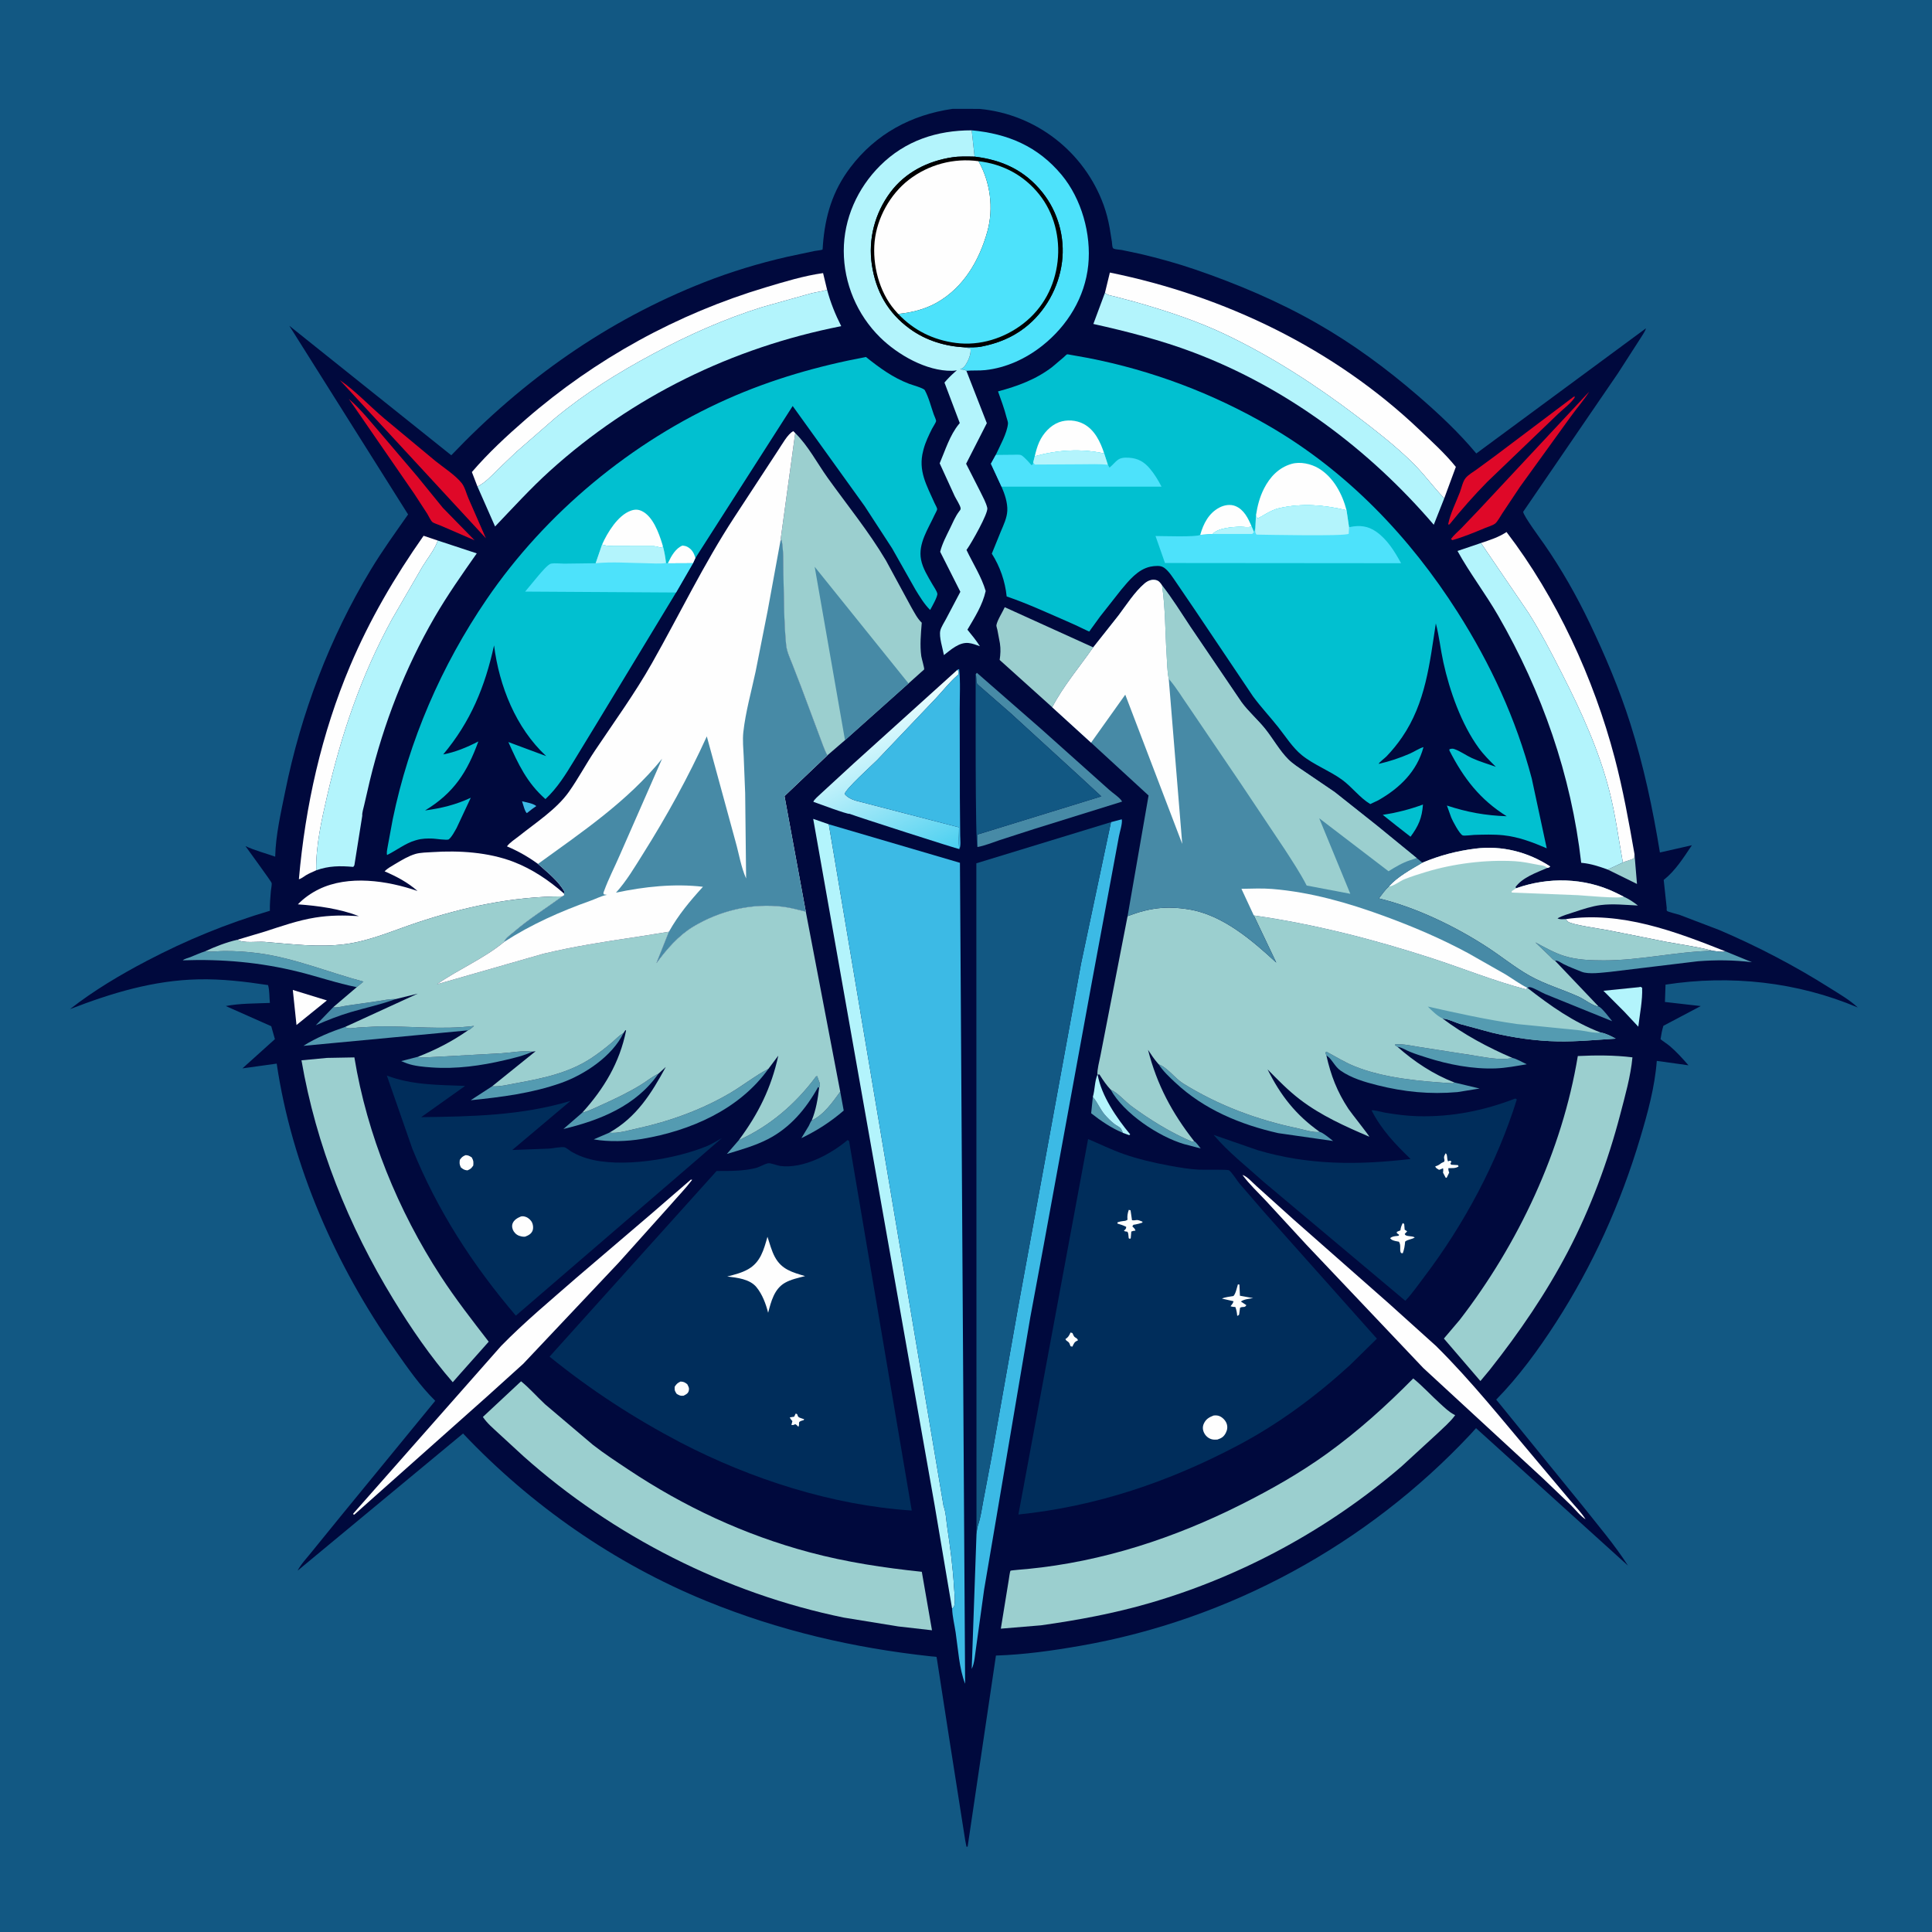 <svg version="1.1" xmlns="http://www.w3.org/2000/svg" style="display: block;" viewBox="0 0 2048 2048" width="1024" height="1024">
<defs>
	<linearGradient id="Gradient1" gradientUnits="userSpaceOnUse" x1="1003.38" y1="906.404" x2="926.31" y2="754.484">
		<stop class="stop0" offset="0" stop-opacity="1" stop-color="rgb(74,207,240)"/>
		<stop class="stop1" offset="1" stop-opacity="1" stop-color="rgb(240,255,255)"/>
	</linearGradient>
</defs>
<path transform="translate(0,0)" fill="rgb(18,88,131)" d="M -0 -0 L 2048 0 L 2048 2048 L -0 2048 L -0 -0 z"/>
<path transform="translate(0,0)" fill="rgb(0,9,61)" d="M 1009.74 115.397 L 1038.22 115.433 C 1098.13 120.935 1149.41 160.946 1169.94 217.463 C 1172.78 225.274 1174.78 233.338 1176.27 241.509 L 1178.64 256.233 C 1178.85 257.649 1178.95 261.419 1179.58 262.591 C 1179.8 262.996 1180.14 263.369 1180.55 263.574 C 1182.34 264.463 1186.89 264.605 1189 264.98 L 1208.93 269.192 C 1228.59 273.842 1247.98 279.185 1267.09 285.743 C 1311.68 301.038 1355.15 319.431 1396.13 342.816 C 1433.94 364.39 1469.6 390.628 1502.53 419.028 C 1524.79 438.227 1546.07 458.08 1564.94 480.697 L 1744.76 348.038 C 1743.8 351.753 1740.52 355.864 1738.56 359.232 L 1715.06 395.726 L 1614.64 542.5 C 1614.7 546.578 1633.67 572.194 1637.19 577.286 C 1655.47 603.761 1671.31 631.615 1685.17 660.631 C 1701.65 695.159 1716.62 730.508 1728.2 767 C 1742.34 811.552 1752.06 857.573 1759.58 903.673 L 1793.47 895.997 C 1784.56 909.214 1776.18 922.751 1763.6 932.801 L 1766.79 962.453 C 1766.9 963.505 1766.39 964.84 1767.12 965.608 C 1768.18 966.722 1778.22 969.037 1780.25 969.737 L 1822.64 985.909 C 1863.03 1003.15 1902.95 1024.03 1940.06 1047.52 C 1949.81 1053.69 1960.94 1060.08 1969.34 1067.98 C 1905.21 1040.82 1834.16 1033.13 1765.53 1043.76 L 1764.9 1062.13 L 1802.86 1066.47 L 1763.27 1087.39 C 1761.8 1092.13 1760.96 1096.71 1760.24 1101.6 C 1763.38 1104.19 1766.9 1106.23 1770.02 1108.86 C 1777.26 1114.95 1783.65 1122.16 1789.86 1129.26 L 1756.26 1124.58 C 1754.17 1152.34 1746.66 1179.65 1738.71 1206.25 C 1717.88 1275.96 1688.61 1341.02 1649.18 1402.2 C 1630.78 1430.75 1609.88 1459.36 1586.05 1483.64 L 1677.99 1596.74 C 1694.3 1617.36 1711.54 1637.46 1725.74 1659.64 L 1564.65 1513.92 L 1558.78 1520.41 C 1449.23 1637.32 1303.29 1716.94 1145.48 1744.57 C 1115.77 1749.77 1085.91 1753.98 1055.74 1754.97 L 1025.73 1957.5 L 1024.5 1957.6 L 1023.17 1950.82 L 1005.62 1839.03 L 993.415 1760.19 C 993.37 1759.93 992.863 1756.52 992.745 1756.41 C 992.504 1756.19 987.704 1755.88 987.154 1755.82 C 904.627 1746.91 825.515 1728.48 748.531 1697.04 C 651.471 1657.4 562.879 1595.72 490.871 1519.58 L 315.508 1664.94 C 318.824 1658.28 324.975 1651.91 329.629 1646.05 L 362.831 1605.21 L 461.369 1484.91 C 445.233 1469.07 431.902 1449.71 418.907 1431.24 C 355.998 1341.86 309.359 1236 293.311 1127.48 L 257.007 1132.51 L 291.407 1101.54 L 287.537 1087.84 L 239.328 1066.44 C 254.365 1063.52 270.768 1063.81 286.099 1063.15 C 285.394 1057.11 285.862 1049.99 284.137 1044.24 C 259.487 1040.5 235.265 1037.6 210.279 1038.15 C 162.427 1039.2 118.377 1052.64 74.192 1069.72 C 99.25 1050.11 127.445 1033.32 155.588 1018.58 C 197.757 996.487 240.374 978.959 286.075 965.462 C 285.92 958.472 286.525 951.347 287.14 944.385 C 287.343 942.092 288.276 938.231 287.974 936.055 C 287.777 934.64 263.503 901.665 260.21 896.911 C 270.044 901.549 281.416 904.434 291.719 908.095 C 292.195 885.408 297.838 861.15 302.344 838.867 C 319.047 756.273 349.391 676.234 393.004 604 C 405.201 583.799 419.049 564.648 432.585 545.337 L 306.708 345.357 L 478.378 482.607 C 554.786 402.481 643.328 339.721 746.651 299.137 C 774.951 288.021 804.665 279.036 834.289 272.269 L 863.438 266.064 C 864.586 265.848 871.405 265.046 871.947 264.556 C 872.076 264.44 872.229 260.719 872.273 260.133 C 874.612 229.17 882.416 202.553 901.415 177.5 C 928.416 141.894 965.943 121.69 1009.74 115.397 z"/>
<path transform="translate(0,0)" fill="rgb(60,186,229)" d="M 553.395 849.376 C 557.914 850.592 565.001 851.48 568.5 854.474 L 564.176 857.512 L 558.5 861.961 C 556.295 860.404 554.41 852.245 553.395 849.376 z"/>
<path transform="translate(0,0)" fill="rgb(84,155,177)" d="M 1158.47 1162.73 L 1159.44 1163.93 C 1163.78 1169.43 1166.46 1176.12 1171.03 1181.5 C 1174.03 1185.03 1177.71 1188.59 1181.33 1191.47 C 1183.13 1192.89 1186.59 1194.45 1187.95 1196.05 C 1188.9 1197.18 1189.69 1199.53 1190.39 1200.91 C 1178.47 1196 1166.73 1188.09 1156.67 1180.1 L 1158.47 1162.73 z"/>
<path transform="translate(0,0)" fill="rgb(155,207,207)" d="M 1732.63 905.385 L 1735.28 937.041 L 1704.25 921.777 L 1720.28 914.28 C 1724.08 912.389 1728.9 911.928 1732.35 909.5 L 1732.63 905.385 z"/>
<path transform="translate(0,0)" fill="rgb(71,138,166)" d="M 353.163 1067.73 C 357.582 1068.37 363.516 1066.58 367.986 1065.91 L 400.363 1061.27 C 407.058 1060.29 412.516 1058.87 419.396 1059.08 C 403.961 1064.81 387.725 1068.2 371.94 1072.85 C 359.176 1076.61 346.876 1081.46 334.715 1086.83 L 353.163 1067.73 z"/>
<path transform="translate(0,0)" fill="rgb(179,244,252)" d="M 1163.28 1139.35 L 1163.57 1139.16 C 1167.46 1161.58 1183.77 1185.27 1198.06 1202.5 L 1197 1203.31 L 1190.39 1200.91 C 1189.69 1199.53 1188.9 1197.18 1187.95 1196.05 C 1186.59 1194.45 1183.13 1192.89 1181.33 1191.47 C 1177.71 1188.59 1174.03 1185.03 1171.03 1181.5 C 1166.46 1176.12 1163.78 1169.43 1159.44 1163.93 L 1158.47 1162.73 C 1160.68 1155.15 1160.27 1146.73 1163.28 1139.35 z"/>
<path transform="translate(0,0)" fill="rgb(84,155,177)" d="M 890.691 1157.26 L 894.368 1177.25 C 880.3 1189.39 866.19 1198.37 849.494 1206.49 L 857.346 1193.49 C 858.005 1192.27 859.518 1188.49 860.433 1187.74 C 873.548 1181.61 882.332 1168.55 890.691 1157.26 z"/>
<path transform="translate(0,0)" fill="rgb(254,254,254)" d="M 310.387 1049.39 L 346.506 1060.51 L 332.5 1071.83 L 314.293 1086.56 L 310.387 1049.39 z"/>
<path transform="translate(0,0)" fill="rgb(84,155,177)" d="M 1177.31 1155.01 C 1185.33 1158.63 1192.24 1167.3 1199.5 1172.66 C 1219.2 1187.2 1241.6 1200.95 1264.14 1210.48 L 1265.78 1209.63 C 1267.99 1210.72 1271.05 1215.41 1272.78 1217.41 L 1255.34 1212.84 C 1228.02 1204.84 1191.19 1180.18 1177.31 1155.01 z"/>
<path transform="translate(0,0)" fill="rgb(1,192,208)" d="M 1508.41 852.857 C 1507.35 867.112 1503.66 875.618 1495.22 886.971 L 1479.5 874.694 L 1465.78 863.758 C 1480.64 861.503 1494.33 858.005 1508.41 852.857 z"/>
<path transform="translate(0,0)" fill="rgb(179,244,252)" d="M 1737.59 1046.43 C 1739.66 1045.96 1738.6 1045.87 1740.72 1047.02 C 1741.3 1060.17 1738.2 1075.21 1736.67 1088.35 L 1721.96 1072.6 L 1699.69 1050.27 L 1737.59 1046.43 z"/>
<path transform="translate(0,0)" fill="rgb(84,155,177)" d="M 617.147 1179.55 C 624.494 1177.66 631.676 1173.97 638.577 1170.86 C 652.425 1164.62 665.918 1158.11 678.928 1150.23 C 685.382 1146.32 691.011 1141.4 697.893 1138.25 C 674.22 1172.29 635.963 1187.53 597.252 1196.79 L 617.147 1179.55 z"/>
<path transform="translate(0,0)" fill="rgb(84,155,177)" d="M 442.717 1120.32 C 448.314 1121.73 455.751 1120.45 461.62 1120.34 L 531.153 1116.56 C 541.439 1115.85 554.293 1113.41 564.352 1114.8 C 555.031 1119.21 545.195 1121.42 535.211 1123.78 C 509.865 1129.76 483.385 1133.42 457.321 1131.52 C 448.851 1130.9 439.369 1130.13 431.333 1127.23 L 425.283 1124.82 L 442.717 1120.32 z"/>
<path transform="translate(0,0)" fill="rgb(84,155,177)" d="M 1481.37 1109.67 L 1478.87 1108.04 L 1479 1107.02 C 1487.76 1106.44 1496.86 1108.65 1505.5 1110.01 L 1560.35 1118.53 C 1573.13 1120.45 1590.51 1124.54 1603.17 1121.43 C 1607.83 1122.39 1613.94 1126.16 1618.42 1128.17 C 1607.61 1129.95 1596.59 1132.12 1585.64 1132.54 C 1561.35 1133.49 1535.29 1128.47 1512.25 1121.05 C 1506.33 1119.15 1500.26 1117.28 1494.5 1114.93 C 1490.68 1113.37 1486.64 1110.76 1482.63 1109.91 L 1481.37 1109.67 z"/>
<path transform="translate(0,0)" fill="rgb(84,155,177)" d="M 783.196 1208.6 C 816.149 1193.72 843.668 1170.01 865.131 1141 L 866.5 1140.85 C 866.868 1143.12 867.658 1144.8 868.489 1146.89 C 869.518 1149.49 869.337 1150.73 868.318 1153.16 L 867.272 1152.28 C 854.535 1175.25 837.714 1195.4 813.9 1207.61 C 800.251 1214.6 785.145 1218.83 770.507 1223.24 L 783.196 1208.6 z"/>
<path transform="translate(0,0)" fill="rgb(84,155,177)" d="M 1228.28 1128.22 L 1229.97 1128.96 C 1238.57 1132.93 1245.9 1143.39 1254.4 1148.65 C 1292.31 1172.1 1332.54 1187.02 1376 1196.17 C 1383 1197.64 1391.97 1200.84 1398.99 1199.87 C 1401.55 1200.04 1410.86 1207.61 1413.12 1209.5 L 1354.97 1201.17 C 1314.75 1192.08 1276.39 1176.12 1245.96 1147.67 C 1239.68 1141.8 1232.89 1135.53 1228.28 1128.22 z"/>
<path transform="translate(0,0)" fill="rgb(84,155,177)" d="M 521.674 1151.52 C 529.79 1152.04 538.581 1149.8 546.548 1148.36 C 574.649 1143.25 602.88 1137.54 627.145 1121.45 C 634.726 1116.43 641.957 1110.82 648.876 1104.92 C 652.64 1101.71 655.87 1098.1 660.15 1095.53 L 660.88 1095.11 C 649.135 1119.58 619.562 1139.24 594.719 1148 C 563.91 1158.88 531.328 1163.03 498.985 1166.28 L 521.674 1151.52 z"/>
<path transform="translate(0,0)" fill="rgb(84,155,177)" d="M 365.932 1088.56 C 366.994 1089.25 367.708 1089.8 369 1089.95 C 372.308 1090.34 376.768 1089.43 380.129 1089.16 L 401.883 1088.02 C 435.051 1087.64 469.574 1091.78 502.483 1087.53 C 500.49 1089.25 498.571 1091.23 496.098 1092.22 L 321.668 1108.64 C 334.478 1100.27 351.457 1093.47 365.932 1088.56 z"/>
<path transform="translate(0,0)" fill="rgb(84,155,177)" d="M 378.162 1046.44 C 357.226 1042.27 337.328 1035.34 316.678 1030.2 C 275.96 1020.05 235.549 1016.51 193.735 1017.97 C 195.57 1016.35 199.321 1015.56 201.692 1014.62 C 206.986 1012.52 212.161 1010.1 217.593 1008.38 L 219.262 1008.59 C 224.982 1009.19 231.532 1008.18 237.37 1008.14 C 249.997 1008.07 261.743 1008.83 274.261 1010.49 C 312.057 1015.52 348.475 1030.79 385.267 1040.56 L 378.162 1046.44 z"/>
<path transform="translate(0,0)" fill="rgb(254,254,254)" d="M 1659.85 974.289 C 1718.91 965.768 1775.33 987.196 1829.25 1008.55 C 1824.86 1009.52 1819.86 1008.4 1815.43 1007.87 C 1799.1 1003.5 1782.37 1001.36 1765.79 998.276 L 1703.83 985.921 C 1696.83 984.599 1665.93 980.287 1662 976.938 C 1661.13 976.2 1660.56 975.172 1659.85 974.289 z"/>
<path transform="translate(0,0)" fill="rgb(84,155,177)" d="M 1406.05 1118.92 L 1404.93 1116 L 1406 1114.78 C 1416.04 1120.13 1425.46 1126.07 1436.06 1130.36 C 1467.13 1142.95 1506.61 1146.33 1539.98 1148.36 L 1541.81 1147.52 L 1568.44 1153.87 L 1545.03 1157.66 C 1515.62 1160.22 1488.42 1157.52 1459.89 1150.33 C 1446.57 1146.97 1432.43 1142.84 1421.02 1134.87 C 1414.91 1130.59 1412.43 1123.51 1407.05 1119.52 L 1406.05 1118.92 z"/>
<path transform="translate(0,0)" fill="rgb(223,8,40)" d="M 369.781 422.878 C 382.82 434.01 394.406 449.034 405.695 461.971 L 442.072 504.679 L 469.407 538.265 L 503.102 572.765 L 467 557.139 C 464.98 556.231 459.676 554.651 458.201 553.261 C 456.374 551.539 454.311 546.861 452.907 544.604 L 439.198 523.535 L 369.781 422.878 z"/>
<path transform="translate(0,0)" fill="rgb(223,8,40)" d="M 1668.25 420.5 L 1669.59 420.515 C 1667.2 425.974 1656.09 434.412 1651.41 438.97 L 1576.46 510.923 C 1562.27 525.355 1549.25 540.224 1536.5 555.928 L 1535.07 555.944 C 1537.3 544.372 1543.35 532.801 1547.55 521.767 C 1549.26 517.254 1550.62 510.191 1553.76 506.543 C 1556.7 503.133 1561.41 500.415 1565.06 497.826 L 1583.62 484.234 L 1668.25 420.5 z"/>
<path transform="translate(0,0)" fill="rgb(84,155,177)" d="M 645.957 1200.63 C 654.04 1201.91 666.867 1198.08 674.963 1196.32 C 709.73 1188.76 744.367 1176.29 775 1158.05 C 787.998 1150.31 800.505 1140.35 813.813 1133.41 L 814.542 1133.04 C 783.616 1176.24 731.8 1198.69 680.742 1207.29 C 664.882 1209.97 645.228 1210.64 629.415 1207.79 L 645.957 1200.63 z"/>
<path transform="translate(0,0)" fill="rgb(84,155,177)" d="M 1648.28 1018.26 C 1646.52 1017.72 1644.49 1015.14 1643.14 1013.86 L 1627.59 998.973 C 1637.67 1004.31 1647.71 1010.18 1658.66 1013.52 C 1671.88 1017.55 1686.25 1018.04 1699.96 1018.05 C 1738.81 1018.1 1776.8 1008.68 1815.43 1007.87 C 1819.86 1008.4 1824.86 1009.52 1829.25 1008.55 L 1857.14 1019.97 C 1838.02 1017.63 1819.06 1017.47 1799.87 1018.97 L 1706.64 1030.24 C 1698.59 1030.94 1683.98 1033.15 1676.5 1030.08 C 1670.16 1027.48 1663.63 1025.11 1657.5 1022.02 C 1654.61 1020.57 1651.59 1018.01 1648.28 1018.26 z"/>
<path transform="translate(0,0)" fill="rgb(223,8,40)" d="M 360.18 402.853 C 376.901 414.432 391.81 430.491 407.448 443.703 L 461.224 488.41 C 469.888 495.476 482.624 503.54 489.5 512.206 C 492.811 516.379 494.472 523.518 496.645 528.444 L 515.097 570.632 L 360.18 402.853 z"/>
<path transform="translate(0,0)" fill="rgb(223,8,40)" d="M 1684.72 415.096 C 1678.79 424.391 1671.25 432.993 1664.8 441.963 L 1611.27 516.045 L 1592.46 544.27 C 1590.46 547.247 1587.73 552.49 1585.14 554.828 C 1583.07 556.689 1577.19 558.499 1574.52 559.597 C 1563.08 564.308 1551.43 569.263 1539.5 572.572 L 1538.07 571.382 C 1541.09 567.213 1545.36 563.646 1549.03 559.998 L 1567.51 540.631 L 1658.2 443.515 L 1684.72 415.096 z"/>
<path transform="translate(0,0)" fill="rgb(71,138,166)" d="M 1034.25 714.837 L 1035.5 713.176 L 1103.67 772.751 L 1175.61 837.079 C 1179.35 840.549 1187.44 845.663 1189.5 849.722 L 1095.84 878.894 L 1059.73 890.546 C 1052.04 893.105 1044.11 896.452 1036.16 897.884 L 1036.14 884.658 L 1167.44 844.195 L 1144.5 823.003 L 1071.34 756.07 L 1041.62 730.143 C 1040.24 728.824 1036.21 725.785 1035.46 724.237 C 1034.49 722.236 1035.38 717.67 1034.25 714.837 z"/>
<path transform="translate(0,0)" fill="url(#Gradient1)" d="M 1015.01 709.891 C 1016.37 712.345 1016.52 712.277 1015.94 714.995 L 1014.97 715.818 C 1006.47 723.22 999.223 732.637 991.438 740.863 L 929.67 805.829 C 924.063 811.462 896.576 836.103 895.336 841.726 C 898.622 845.424 902.169 847.132 906.83 848.648 L 1016.62 877.01 C 1016.7 884.313 1015.84 892.92 1016.94 900.053 C 1016.01 900.35 906.974 865.316 900.616 862.701 C 898.307 863.392 867.029 851.649 862.193 849.96 C 862.771 847.675 867.841 843.563 869.629 841.777 L 904.694 809.5 L 1015.01 709.891 z"/>
<path transform="translate(0,0)" fill="rgb(155,207,207)" d="M 1115.42 749.743 L 1059.67 699.572 C 1060.58 693.503 1060.87 688.092 1059.96 682 L 1057.25 667.614 C 1057.01 666.436 1056.04 663.657 1056.22 662.704 C 1057.23 657.327 1062.7 648.952 1065.07 643.658 L 1158.88 686.23 C 1144.37 707.092 1127.21 727.196 1115.42 749.743 z"/>
<path transform="translate(0,0)" fill="rgb(254,254,254)" d="M 335.197 922.554 C 331.547 924.198 327.766 925.782 324.309 927.804 C 322.169 929.057 319.192 931.658 316.828 931.989 C 323.667 854.405 340.777 777.567 371.203 705.687 C 391.996 656.566 418.406 611.546 449.018 567.943 L 464.091 573 L 463.397 574.843 C 460.002 583.526 452.631 592.659 447.727 600.778 L 415.374 656.651 C 382.861 716.025 361.858 778.377 346.677 844.147 C 340.878 869.271 334.748 896.712 335.197 922.554 z"/>
<path transform="translate(0,0)" fill="rgb(254,254,254)" d="M 1317.05 1245.5 C 1321.71 1246.73 1327.96 1253.79 1331.64 1257.07 L 1371.69 1293.13 L 1471.99 1381.5 L 1522.25 1426.78 C 1559.71 1463.85 1592.99 1505.78 1627.01 1545.97 L 1664.33 1590.35 C 1669.81 1596.89 1676.31 1603.22 1680.74 1610.5 C 1675.42 1607.27 1669.86 1600.13 1665.34 1595.66 L 1635.96 1567.49 L 1508.72 1450.13 L 1384.88 1319.51 L 1342.21 1273.21 C 1333.82 1264.23 1324.33 1255.37 1317.05 1245.5 z"/>
<path transform="translate(0,0)" fill="rgb(254,254,254)" d="M 1569.87 575.621 C 1579.79 572.255 1588.1 569.751 1596.99 563.988 C 1649.99 633.255 1689.43 719.083 1711.61 803.249 C 1720.47 836.89 1726.66 871.148 1732.63 905.385 L 1732.35 909.5 C 1728.9 911.928 1724.08 912.389 1720.28 914.28 C 1715.76 889.255 1712.44 863.774 1706.17 839.113 C 1695.08 795.493 1676.26 754.416 1655.96 714.472 C 1644.71 692.324 1633.52 670.569 1620.2 649.547 L 1569.87 575.621 z"/>
<path transform="translate(0,0)" fill="rgb(254,254,254)" d="M 506.152 515.799 L 500.213 500.396 C 517.536 480.194 537.172 462.043 557.222 444.613 C 631.093 380.394 717.809 332.701 811.558 304.634 C 831.154 298.767 852.183 292.312 872.497 289.487 L 876.762 307.197 L 875.359 307.61 C 870.217 309.088 864.812 309.677 859.617 311.027 L 808.066 325.5 C 767.557 338.182 729.676 355.094 692.317 375.118 C 655.402 394.904 621.099 416.179 588.728 442.952 L 547.039 479.295 L 527.464 497.971 C 520.894 504.527 514.533 511.529 506.152 515.799 z"/>
<path transform="translate(0,0)" fill="rgb(254,254,254)" d="M 732.247 1250.5 L 733.769 1250.6 C 726.865 1259.72 718.678 1268.1 711.183 1276.77 L 656.104 1338.2 L 554.692 1445.65 L 516.129 1480.5 L 375.665 1605.5 L 374.775 1605.61 L 374.436 1604.5 L 530.986 1427 C 555.934 1401.4 583.994 1378.19 610.867 1354.63 L 689.875 1287.16 L 732.247 1250.5 z"/>
<path transform="translate(0,0)" fill="rgb(77,226,251)" d="M 1030.06 138.156 C 1068.46 141.725 1100.27 155.215 1125.31 185.316 C 1146.52 210.801 1156.95 248.217 1153.6 281.008 C 1150.1 315.204 1131.58 345.258 1104.96 366.399 C 1087.56 380.213 1066.53 389.961 1044.31 392.335 C 1037.67 393.045 1030.98 392.427 1024.42 393.078 C 1022.25 391.633 1020.31 391.759 1017.78 391.528 C 1019.9 390.602 1021.51 389.818 1022.86 387.858 C 1026.17 383.062 1029.71 375.372 1028.78 369.5 L 1022.8 368.221 C 1028.6 368.196 1034.71 368.488 1040.41 367.372 C 1057.11 364.101 1072.43 358.079 1086.05 347.622 C 1107.95 330.804 1122.35 304.964 1125.78 277.644 C 1129.04 251.618 1121.53 224.736 1105.2 204.206 C 1086.41 180.587 1062.42 169.563 1033.1 166.032 L 1030.06 138.156 z"/>
<path transform="translate(0,0)" fill="rgb(60,186,229)" d="M 1015.01 709.891 L 1016.72 709.265 C 1018.26 723.155 1017.28 738.194 1017.33 752.198 L 1017.49 845.265 L 1017.84 885.644 C 1017.87 889.288 1018.8 896.973 1016.94 900.053 C 1015.84 892.92 1016.7 884.313 1016.62 877.01 L 906.83 848.648 C 902.169 847.132 898.622 845.424 895.336 841.726 C 896.576 836.103 924.063 811.462 929.67 805.829 L 991.438 740.863 C 999.223 732.637 1006.47 723.22 1014.97 715.818 L 1015.94 714.995 C 1016.52 712.277 1016.37 712.345 1015.01 709.891 z"/>
<path transform="translate(0,0)" fill="rgb(179,244,252)" d="M 990.796 1595.91 L 862.024 868.027 L 878.56 873.788 L 1000.2 1596.37 C 1002.72 1602.97 1003.02 1611.69 1004.08 1618.72 C 1007.28 1640.06 1010.12 1661.48 1011.34 1683.04 C 1011.7 1689.24 1012.89 1696.82 1011.4 1702.83 L 1009.31 1705.48 L 990.796 1595.91 z"/>
<path transform="translate(0,0)" fill="rgb(18,88,131)" d="M 1034.25 714.837 C 1035.38 717.67 1034.49 722.236 1035.46 724.237 C 1036.21 725.785 1040.24 728.824 1041.62 730.143 L 1071.34 756.07 L 1144.5 823.003 L 1167.44 844.195 L 1036.14 884.658 L 1036.16 897.884 C 1033.62 894.025 1034.34 734.751 1034.25 714.837 z"/>
<path transform="translate(0,0)" fill="rgb(254,254,254)" d="M 1171.32 310.285 L 1176.51 288.921 C 1298.14 313.671 1414.22 369.554 1504.58 455.483 C 1517.62 467.882 1532.02 480.915 1543.26 494.93 L 1530.95 528.265 C 1518.75 515.555 1508.69 501.345 1495.87 488.981 C 1477.63 471.374 1457.51 455.718 1437.32 440.43 C 1394.45 407.961 1348.85 378.445 1300.29 355.122 C 1269.36 340.272 1236.39 329.481 1203.43 320.093 L 1181.42 314.24 C 1177.8 313.302 1173.91 313.039 1171.32 310.285 z"/>
<path transform="translate(0,0)" fill="rgb(179,244,252)" d="M 1171.32 310.285 C 1173.91 313.039 1177.8 313.302 1181.42 314.24 L 1203.43 320.093 C 1236.39 329.481 1269.36 340.272 1300.29 355.122 C 1348.85 378.445 1394.45 407.961 1437.32 440.43 C 1457.51 455.718 1477.63 471.374 1495.87 488.981 C 1508.69 501.345 1518.75 515.555 1530.95 528.265 L 1519.86 556.265 C 1451.35 476.259 1363.96 410.952 1265.08 373.582 C 1230.66 360.572 1194.88 351.394 1159 343.407 L 1171.32 310.285 z"/>
<path transform="translate(0,0)" fill="rgb(60,186,229)" d="M 1177.69 871.504 L 1189.11 868.508 C 1190.12 872.543 1186.78 882.505 1186.05 886.947 L 1156.91 1043.84 L 1106.5 1319.16 L 1092.05 1397 L 1056.58 1606.39 L 1043.24 1684.82 L 1034.69 1746.5 C 1033.62 1753.29 1033.1 1762.99 1030.06 1769.12 L 1035.12 1626.34 C 1035.5 1623.26 1035.67 1619.77 1036.69 1616.86 C 1039.71 1608.25 1040.64 1599.48 1042.39 1590.58 L 1051.31 1543.5 L 1079.37 1385.04 L 1145.98 1021.35 L 1177.69 871.504 z"/>
<path transform="translate(0,0)" fill="rgb(179,244,252)" d="M 1704.25 921.777 C 1695.49 918.56 1686.76 915.684 1677.45 914.734 L 1676.14 914.61 C 1665.59 821.643 1634.65 733.336 1588.03 652.473 C 1574.57 629.115 1557.98 607.588 1545.01 584.055 L 1569.87 575.621 L 1620.2 649.547 C 1633.52 670.569 1644.71 692.324 1655.96 714.472 C 1676.26 754.416 1695.08 795.493 1706.17 839.113 C 1712.44 863.774 1715.76 889.255 1720.28 914.28 L 1704.25 921.777 z"/>
<path transform="translate(0,0)" fill="rgb(179,244,252)" d="M 464.091 573 L 505.394 586.607 C 489.822 608.789 474.29 630.847 460.679 654.318 C 429.386 708.279 406.811 766.753 392.084 827.33 L 386.014 853.556 C 385.379 856.444 383.646 861.84 384.021 864.661 L 375.65 917.263 L 374.5 918.946 C 360.532 917.731 348.564 917.767 335.197 922.554 C 334.748 896.712 340.878 869.271 346.677 844.147 C 361.858 778.377 382.861 716.025 415.374 656.651 L 447.727 600.778 C 452.631 592.659 460.002 583.526 463.397 574.843 L 464.091 573 z"/>
<path transform="translate(0,0)" fill="rgb(254,254,254)" d="M 251.638 996.19 L 280.582 987.55 C 298.309 981.835 315.696 975.635 334.156 972.668 C 349.956 970.129 364.571 970.126 380.47 971.13 C 360.128 963.309 337.376 960.193 315.764 958.639 C 321.952 952.192 329.831 946.641 337.852 942.709 C 369.329 927.279 410.452 933.412 442.58 944.487 C 432.034 935.221 420.508 929.202 407.697 923.644 C 410.899 920.296 415.565 917.867 419.525 915.5 C 425.915 911.68 433.102 907.381 440.277 905.249 C 445.667 903.648 452.733 903.645 458.352 903.273 C 486.575 901.404 517.683 903.352 544.28 913.555 C 564.093 921.156 582.037 933.285 597.882 947.211 L 598.125 949.013 L 596.081 950.211 C 543.263 950.321 491.737 961.444 441.822 978.073 C 417.49 986.179 392.472 997.189 366.969 1000.69 C 338.151 1004.64 309.374 1000.74 280.633 998.444 C 272.822 997.819 257.978 1000.14 251.638 996.19 z"/>
<path transform="translate(0,0)" fill="rgb(179,244,252)" d="M 876.762 307.197 C 880.317 320.603 885.473 333.385 891.742 345.75 C 776.231 368.491 670.318 420.132 582.883 499.195 C 562.446 517.674 543.826 538.194 524.799 558.097 L 506.152 515.799 C 514.533 511.529 520.894 504.527 527.464 497.971 L 547.039 479.295 L 588.728 442.952 C 621.099 416.179 655.402 394.904 692.317 375.118 C 729.676 355.094 767.557 338.182 808.066 325.5 L 859.617 311.027 C 864.812 309.677 870.217 309.088 875.359 307.61 L 876.762 307.197 z"/>
<path transform="translate(0,0)" fill="rgb(179,244,252)" d="M 1014.31 392.483 C 1012.42 392.959 1011.03 393.03 1009.08 393.06 C 981.988 393.483 951.769 376.12 933.046 357.73 C 908.521 333.641 894.471 300.344 894.428 266 C 894.385 231.906 908.973 199.47 933.012 175.554 C 959.616 149.084 993.16 138.116 1030.06 138.156 L 1033.1 166.032 C 1025.21 165.902 1017.32 165.56 1009.5 166.737 C 983.534 170.645 959.607 182.613 943.732 204.003 C 927.323 226.112 920.123 253.511 924.219 280.829 C 928.428 308.91 941.302 331.79 964.505 348.599 C 981.681 361.042 1001.74 367.065 1022.8 368.221 L 1028.78 369.5 C 1029.71 375.372 1026.17 383.062 1022.86 387.858 C 1021.51 389.818 1019.9 390.602 1017.78 391.528 C 1020.31 391.759 1022.25 391.633 1024.42 393.078 L 1046.07 448.576 L 1024.12 491.608 L 1039.27 521.385 C 1041.84 526.618 1045.23 532.713 1046.57 538.408 C 1047.88 543.983 1029.4 576.149 1025.43 581.673 L 1024.52 582.934 C 1031.16 597.014 1040.56 611.597 1044.86 626.503 C 1041.55 641.498 1033.2 654.409 1025.52 667.5 C 1030.26 673.356 1034.7 678.627 1038.74 685.032 C 1034.83 683.639 1030.7 681.989 1026.55 681.592 C 1016.71 680.653 1007.82 688.829 1000.59 694.413 C 999.372 687.484 995.237 675.189 996.758 668.46 C 997.577 664.838 1001.05 659.537 1002.8 656.194 L 1018.02 627.317 L 996.627 584.915 C 998.783 576.154 1003.32 567.801 1007.24 559.701 C 1010.03 553.952 1012.64 547.574 1016.48 542.449 L 1017.94 540.5 C 1018.15 539.964 1018.37 539.389 1018.31 538.818 C 1018.01 535.857 1013.49 528.963 1012.06 526.018 L 996.085 491.137 C 1002.1 477.154 1006.73 461.501 1016.45 449.61 L 1017.4 448.465 L 1001.17 405.536 C 1004.52 401.578 1007.96 398.118 1011.83 394.673 L 1014.31 392.483 z"/>
<path transform="translate(0,0)" fill="rgb(155,207,207)" d="M 346.642 1121.42 L 375.66 1120.89 C 389.05 1202.74 422.027 1283.43 467.197 1352.83 C 482.824 1376.84 500.547 1399.61 518.058 1422.25 L 487.263 1456.86 L 479.929 1465.22 C 456.336 1438.09 435.748 1408.06 417.029 1377.42 C 369.31 1299.31 335.159 1214.33 319.574 1123.97 L 346.642 1121.42 z"/>
<path transform="translate(0,0)" fill="rgb(155,207,207)" d="M 1672.54 1119.44 C 1691.8 1118.5 1711.31 1118.47 1730.46 1120.83 C 1728.56 1141.05 1722.66 1161.61 1717.55 1181.21 C 1704.63 1230.8 1686 1280.92 1662.21 1326.41 C 1638.87 1371.05 1610.46 1412.52 1579.28 1451.98 L 1569.3 1463.98 L 1530.58 1418.91 L 1547.35 1399.15 C 1609.46 1318.72 1655.99 1219.92 1672.54 1119.44 z"/>
<path transform="translate(0,0)" fill="rgb(155,207,207)" d="M 1507.82 914.494 C 1526.21 906.791 1544.16 902.07 1563.89 899.579 C 1592.04 896.025 1619.76 903.094 1643.31 918.5 C 1641.32 920.009 1642.4 919.513 1640.1 920.056 C 1628.56 925.172 1614.28 929.818 1606.49 940.329 L 1607.24 941.584 C 1641.2 929.534 1679.32 930.274 1712.09 945.984 L 1721.18 950.472 C 1726.86 953.074 1731.35 956.065 1736.26 959.893 C 1723.45 959.285 1709.68 957.81 1696.89 959.395 C 1687.39 960.574 1677.42 963.939 1668.37 966.947 C 1662.78 968.802 1656.12 970.587 1651.02 973.5 C 1653.68 974.894 1656.88 974.336 1659.85 974.289 C 1660.56 975.172 1661.13 976.2 1662 976.938 C 1665.93 980.287 1696.83 984.599 1703.83 985.921 L 1765.79 998.276 C 1782.37 1001.36 1799.1 1003.5 1815.43 1007.87 C 1776.8 1008.68 1738.81 1018.1 1699.96 1018.05 C 1686.25 1018.04 1671.88 1017.55 1658.66 1013.52 C 1647.71 1010.18 1637.67 1004.31 1627.59 998.973 L 1643.14 1013.86 C 1644.49 1015.14 1646.52 1017.72 1648.28 1018.26 L 1694.62 1066.96 C 1688.85 1066.67 1679.85 1059.51 1674.36 1056.98 C 1656.72 1048.84 1638.2 1043.81 1621.15 1034.15 C 1605.73 1025.41 1591.8 1013.99 1576.95 1004.3 C 1543.02 982.168 1501.17 961.87 1461.66 952.35 C 1465.01 948 1468.2 943.321 1472.27 939.624 C 1481.84 929.045 1495.69 921.64 1507.82 914.494 z"/>
<path transform="translate(0,0)" fill="rgb(254,254,254)" d="M 1607.24 941.584 C 1641.2 929.534 1679.32 930.274 1712.09 945.984 L 1721.18 950.472 C 1717.38 952.969 1679.33 949.272 1672.68 948.916 L 1602.5 946.169 L 1602.56 944.624 L 1607.24 941.584 z"/>
<path transform="translate(0,0)" fill="rgb(254,254,254)" d="M 1507.82 914.494 C 1526.21 906.791 1544.16 902.07 1563.89 899.579 C 1592.04 896.025 1619.76 903.094 1643.31 918.5 C 1641.32 920.009 1642.4 919.513 1640.1 920.056 C 1637.81 917.503 1633.9 917.377 1630.67 916.762 C 1622.2 915.149 1614.18 913.381 1605.55 912.89 C 1575.14 911.16 1541.03 915.403 1511.93 924.213 C 1504.22 926.546 1496.34 928.999 1488.86 931.981 C 1484.16 933.857 1476.95 939.672 1472.27 939.624 C 1481.84 929.045 1495.69 921.64 1507.82 914.494 z"/>
<path transform="translate(0,0)" fill="rgb(0,45,91)" d="M 1606.18 1164.5 C 1607.08 1164.79 1606.46 1164.55 1607.88 1165.5 C 1587.04 1232.43 1552.06 1297.72 1509.76 1353.51 C 1503.31 1362.02 1497.06 1371.13 1489.69 1378.89 L 1339.67 1252.93 C 1321.56 1236.62 1302.3 1221.63 1286.47 1203.01 L 1332.83 1219.12 C 1386.97 1235.26 1439.64 1235.11 1495.27 1228.57 C 1478.84 1212.66 1464.47 1197.66 1453.92 1177.07 C 1455.68 1176.26 1464.91 1178.9 1467.42 1179.32 C 1479.26 1181.34 1490.84 1182.9 1502.87 1183.22 C 1538.97 1184.16 1572.63 1177.45 1606.18 1164.5 z"/>
<path transform="translate(0,0)" fill="rgb(254,254,254)" d="M 1532.45 1222.5 C 1534.72 1223.97 1533.46 1228.36 1535 1231.1 L 1537 1230.3 L 1538.65 1231.23 L 1537.5 1233.26 L 1538.2 1234.64 L 1545.5 1235.06 L 1546.13 1236.5 C 1542.96 1238.76 1539.05 1238.1 1535.32 1238.32 C 1535.27 1239.72 1535.33 1240.53 1535.79 1241.89 L 1536.22 1243 L 1533.51 1248.5 L 1532.42 1248.33 L 1529.67 1243.08 C 1529.94 1241.33 1530.02 1240.13 1529.66 1238.39 C 1528.27 1239.09 1526.99 1239.63 1525.5 1240.08 C 1523.63 1238.93 1522.29 1238.55 1521.35 1236.5 C 1523.39 1235.77 1524.73 1235.28 1526.49 1233.98 C 1528.32 1232.63 1527.47 1233.06 1529.58 1232.07 L 1530.9 1231.5 C 1531.36 1229.47 1531.38 1230.35 1530.9 1228.15 C 1530.36 1225.69 1531.38 1224.71 1532.45 1222.5 z"/>
<path transform="translate(0,0)" fill="rgb(254,254,254)" d="M 1486.95 1296.5 L 1488.5 1297.46 L 1489.01 1303.5 L 1491.65 1305.26 L 1489.08 1308 C 1489.92 1311.36 1496.65 1309.59 1499.7 1311.75 C 1496.44 1313.96 1492.41 1313.69 1489.5 1316.15 C 1489.13 1320.59 1488.53 1324.31 1487.01 1328.5 C 1486.32 1328.32 1485.28 1328.58 1484.95 1327.95 C 1483.27 1324.7 1485.54 1319.95 1482.89 1316.25 L 1481.07 1315.92 C 1478.43 1315.43 1475.19 1314.86 1473.62 1312.5 C 1475.92 1310.49 1478.26 1310.49 1481.16 1310.14 L 1482.5 1309.99 L 1483.15 1309 L 1480.7 1307.18 L 1480.74 1305.81 L 1484.5 1304.18 C 1484.88 1301.13 1485.58 1299.26 1486.95 1296.5 z"/>
<path transform="translate(0,0)" fill="rgb(155,207,207)" d="M 552.342 1464.23 C 561.174 1471.32 569.442 1480.84 577.825 1488.61 L 628.518 1531.59 C 640.51 1540.94 653.289 1549.28 665.938 1557.71 C 725.155 1597.19 789.224 1627.08 858.102 1645.5 C 897.399 1656.01 936.781 1661.91 977.163 1666.17 L 987.946 1728.16 L 952.237 1724.1 L 894.351 1714.69 C 769.669 1689.12 649.926 1628.44 554.932 1543.71 L 528.771 1519.65 C 522.908 1514.16 516.325 1508.74 511.874 1502.01 L 552.342 1464.23 z"/>
<path transform="translate(0,0)" fill="rgb(155,207,207)" d="M 842.964 459.076 C 856.501 472.16 866.403 491.228 877.401 506.576 C 897.965 535.276 921.221 563.833 939.183 594.197 L 965.721 643.153 C 969.086 648.903 972.223 655.498 977.104 660.113 C 976.189 671.73 974.978 683.925 976.587 695.503 C 976.896 697.724 980.053 708.523 979.664 709.604 C 979.562 709.888 976.785 712.188 976.344 712.584 L 963.083 724.473 L 895.734 784.614 L 877.066 800.702 C 873.568 794.401 871.324 786.93 868.678 780.214 L 849.212 728.122 L 839.645 703.427 C 837.054 696.961 833.996 690.462 833.314 683.457 C 830.872 658.376 831.088 632.529 830.426 607.319 C 830.126 595.908 830.738 583.429 828.482 572.27 L 827.23 573.793 L 842.964 459.076 z"/>
<path transform="translate(0,0)" fill="rgb(71,138,166)" d="M 895.734 784.614 L 863.603 600.85 L 963.083 724.473 L 895.734 784.614 z"/>
<path transform="translate(0,0)" fill="rgb(155,207,207)" d="M 1498.09 1461.2 C 1508.09 1469.33 1517.07 1479.24 1526.66 1487.92 C 1531.37 1492.18 1535.84 1496.64 1541.52 1499.6 L 1542.55 1500.1 L 1541.66 1501.32 C 1536.85 1507.72 1529.8 1513.67 1524.04 1519.26 L 1485.73 1554.43 C 1408.82 1620.7 1316.72 1670.77 1219.22 1699.16 C 1181.12 1710.26 1142.75 1717.39 1103.5 1722.91 L 1060.92 1726.45 L 1069.34 1674.65 C 1069.64 1673.08 1070.42 1666.03 1071.2 1665.04 C 1071.58 1664.57 1087.58 1663.33 1089.2 1663.18 C 1168.8 1655.43 1245.01 1630.42 1316.22 1594.55 C 1347.43 1578.84 1378.05 1561.49 1406.44 1541.04 C 1439.48 1517.24 1469.53 1490.14 1498.09 1461.2 z"/>
<path transform="translate(0,0)" fill="rgb(0,0,1)" d="M 1022.8 368.221 C 1001.74 367.065 981.681 361.042 964.505 348.599 C 941.302 331.79 928.428 308.91 924.219 280.829 C 920.123 253.511 927.323 226.112 943.732 204.003 C 959.607 182.613 983.534 170.645 1009.5 166.737 C 1017.32 165.56 1025.21 165.902 1033.1 166.032 C 1062.42 169.563 1086.41 180.587 1105.2 204.206 C 1121.53 224.736 1129.04 251.618 1125.78 277.644 C 1122.35 304.964 1107.95 330.804 1086.05 347.622 C 1072.43 358.079 1057.11 364.101 1040.41 367.372 C 1034.71 368.488 1028.6 368.196 1022.8 368.221 z"/>
<path transform="translate(0,0)" fill="rgb(254,254,254)" d="M 952.149 332.796 L 948.069 328.172 C 931.928 309.1 924.678 280.611 927.142 256 C 929.637 231.075 943.575 205.877 963.401 190.581 C 984.375 174.4 1011.05 167.272 1037.25 170.88 C 1049.78 192.992 1053.49 220.67 1046.69 245.226 C 1038.14 276.108 1021.41 304.932 992.781 320.975 C 980.325 327.955 966.283 331.41 952.149 332.796 z"/>
<path transform="translate(0,0)" fill="rgb(77,226,251)" d="M 1037.25 170.88 C 1062.93 173.877 1085.27 185.662 1101.53 205.98 C 1117.45 225.869 1123.99 252.086 1121.08 277.229 C 1118.06 303.369 1105.79 326.558 1084.97 342.84 C 1064.88 358.547 1038.81 366.846 1013.31 363.538 C 989.314 360.424 968.813 350.304 952.149 332.796 C 966.283 331.41 980.325 327.955 992.781 320.975 C 1021.41 304.932 1038.14 276.108 1046.69 245.226 C 1053.49 220.67 1049.78 192.992 1037.25 170.88 z"/>
<path transform="translate(0,0)" fill="rgb(0,45,91)" d="M 410.076 1140.15 C 436.971 1150.4 464.719 1149.96 493.048 1151.11 L 446.479 1184.24 C 500.667 1183.53 552.279 1182.63 604.729 1167.04 L 543.008 1219.05 L 582.314 1217.56 C 586.21 1217.29 594.908 1215.37 598.478 1216.19 C 600.319 1216.61 604.177 1219.94 606.152 1221.07 C 611.285 1224.01 616.712 1226.25 622.377 1227.95 C 657.625 1238.53 715.702 1228.91 749.54 1214.85 C 754.945 1212.6 759.989 1209.29 765.13 1206.47 L 741.1 1227.33 L 546.818 1394.64 C 501.187 1341.13 463.442 1282.93 437.027 1217.5 L 410.076 1140.15 z"/>
<path transform="translate(0,0)" fill="rgb(254,254,254)" d="M 493.568 1224.5 C 496.522 1224.58 497.684 1225.39 500.09 1226.93 C 502.086 1230.68 501.935 1231.43 501.696 1235.5 C 499.487 1238.56 499.139 1239.1 495.5 1240.66 C 492.124 1240.3 491.05 1239.52 488.5 1237.49 C 486.951 1233.96 487.048 1233.18 487.41 1229.5 C 489.435 1226.7 490.364 1225.79 493.568 1224.5 z"/>
<path transform="translate(0,0)" fill="rgb(254,254,254)" d="M 552.217 1289.5 C 553.797 1289.32 553.812 1289.18 555.106 1289.38 C 558.492 1289.91 561.197 1291.76 563.195 1294.53 C 565.004 1297.04 565.647 1301.43 564.614 1304.35 C 563.317 1308.01 559.863 1309.72 556.5 1310.96 C 554.292 1310.94 554.759 1311.05 552.634 1310.64 C 549.186 1309.96 546.595 1308.33 544.637 1305.42 C 543.109 1303.16 542.379 1299.9 543.282 1297.21 C 544.614 1293.23 548.608 1290.98 552.217 1289.5 z"/>
<path transform="translate(0,0)" fill="rgb(18,88,131)" d="M 1035.12 1626.34 L 1034.97 915.134 L 1177.69 871.504 L 1145.98 1021.35 L 1079.37 1385.04 L 1051.31 1543.5 L 1042.39 1590.58 C 1040.64 1599.48 1039.71 1608.25 1036.69 1616.86 C 1035.67 1619.77 1035.5 1623.26 1035.12 1626.34 z"/>
<path transform="translate(0,0)" fill="rgb(60,186,229)" d="M 878.56 873.788 L 1017.58 914.614 L 1023.07 1784.86 C 1016.76 1768.8 1015.61 1747.69 1013.04 1730.58 C 1011.81 1722.39 1009.64 1713.73 1009.31 1705.48 L 1011.4 1702.83 C 1012.89 1696.82 1011.7 1689.24 1011.34 1683.04 C 1010.12 1661.48 1007.28 1640.06 1004.08 1618.72 C 1003.02 1611.69 1002.72 1602.97 1000.2 1596.37 L 878.56 873.788 z"/>
<path transform="translate(0,0)" fill="rgb(155,207,207)" d="M 1195.27 971.192 C 1218.01 962.443 1236.27 960.091 1260.39 964.027 C 1296.13 969.858 1327.27 996.743 1352.91 1020.41 L 1329.07 970.368 C 1393.04 979.487 1456.27 995.723 1517.69 1015.67 C 1550.82 1026.44 1583.81 1039.9 1617.5 1048.65 L 1618.95 1047.07 C 1643.62 1066.27 1667.51 1083.36 1696.99 1094.6 C 1701.82 1095.22 1708.43 1098.61 1712.7 1101 C 1692.49 1102.22 1671.74 1104.28 1651.5 1103.91 C 1627.9 1103.48 1604.32 1100.04 1581.38 1094.59 L 1548.07 1085.58 C 1542.45 1083.83 1536.4 1080.65 1530.64 1079.84 L 1529.2 1079.66 C 1551.66 1096.61 1577.37 1110.4 1603.17 1121.43 C 1590.51 1124.54 1573.13 1120.45 1560.35 1118.53 L 1505.5 1110.01 C 1496.86 1108.65 1487.76 1106.44 1479 1107.02 L 1478.87 1108.04 L 1481.37 1109.67 C 1499.26 1125.51 1519.46 1138.88 1541.81 1147.52 L 1539.98 1148.36 C 1506.61 1146.33 1467.13 1142.95 1436.06 1130.36 C 1425.46 1126.07 1416.04 1120.13 1406 1114.78 L 1404.93 1116 L 1406.05 1118.92 C 1410.78 1140.01 1417.39 1157.26 1429.44 1175.52 C 1432.01 1179.41 1451.52 1203.9 1451.54 1204.98 C 1425.86 1193.94 1400.39 1182.61 1378.02 1165.5 C 1365.35 1155.81 1354.78 1144.87 1343.66 1133.57 C 1357.4 1161.18 1373.67 1182.01 1398.99 1199.87 C 1391.97 1200.84 1383 1197.64 1376 1196.17 C 1332.54 1187.02 1292.31 1172.1 1254.4 1148.65 C 1245.9 1143.39 1238.57 1132.93 1229.97 1128.96 L 1228.28 1128.22 L 1227.46 1127.31 C 1223.48 1122.8 1220.26 1117.89 1216.96 1112.88 C 1226.44 1149.98 1242.34 1179.64 1265.78 1209.63 L 1264.14 1210.48 C 1241.6 1200.95 1219.2 1187.2 1199.5 1172.66 C 1192.24 1167.3 1185.33 1158.63 1177.31 1155.01 C 1173.23 1150.67 1169.41 1145.3 1166.27 1140.24 L 1165.49 1138.95 L 1163.57 1139.16 L 1163.28 1139.35 C 1163.05 1132.92 1165.32 1125.43 1166.5 1119.07 L 1175.34 1073.65 L 1195.27 971.192 z"/>
<path transform="translate(0,0)" fill="rgb(84,155,177)" d="M 1529.2 1079.66 C 1523.57 1076.99 1517.89 1071.44 1513.54 1066.99 C 1544.94 1074.09 1576.21 1080.96 1608.11 1085.53 L 1672.79 1091.99 C 1680.32 1092.66 1689.66 1095.54 1696.99 1094.6 C 1701.82 1095.22 1708.43 1098.61 1712.7 1101 C 1692.49 1102.22 1671.74 1104.28 1651.5 1103.91 C 1627.9 1103.48 1604.32 1100.04 1581.38 1094.59 L 1548.07 1085.58 C 1542.45 1083.83 1536.4 1080.65 1530.64 1079.84 L 1529.2 1079.66 z"/>
<path transform="translate(0,0)" fill="rgb(71,138,166)" d="M 1158.88 686.23 L 1185.68 652.349 C 1193.92 641.425 1202.87 627.312 1213.28 618.5 C 1216.57 615.715 1220.63 613.96 1225 614.822 C 1228.46 615.504 1229.88 617.749 1231.76 620.416 C 1242.62 634.373 1252.07 649.527 1261.8 664.282 L 1316.05 744.292 C 1323.45 754.416 1333.36 762.858 1341.27 772.775 C 1349.4 782.978 1356.42 795.674 1365.52 804.798 C 1370.53 809.821 1377.01 813.882 1382.85 817.864 L 1414.8 839.576 L 1459.56 875.076 L 1501.77 909.564 L 1507.82 914.494 C 1495.69 921.64 1481.84 929.045 1472.27 939.624 C 1468.2 943.321 1465.01 948 1461.66 952.35 C 1501.17 961.87 1543.02 982.168 1576.95 1004.3 C 1591.8 1013.99 1605.73 1025.41 1621.15 1034.15 C 1638.2 1043.81 1656.72 1048.84 1674.36 1056.98 C 1679.85 1059.51 1688.85 1066.67 1694.62 1066.96 C 1697.76 1067.77 1706.51 1079.45 1709.01 1082.53 L 1637.81 1053.66 C 1634.04 1052.1 1625.16 1046.66 1621.67 1046.41 C 1620.74 1046.35 1619.86 1046.85 1618.95 1047.07 L 1617.5 1048.65 C 1583.81 1039.9 1550.82 1026.44 1517.69 1015.67 C 1456.27 995.723 1393.04 979.487 1329.07 970.368 L 1352.91 1020.41 C 1327.27 996.743 1296.13 969.858 1260.39 964.027 C 1236.27 960.091 1218.01 962.443 1195.27 971.192 L 1217.53 843.258 L 1156.58 787.251 L 1115.42 749.743 C 1127.21 727.196 1144.37 707.092 1158.88 686.23 z"/>
<path transform="translate(0,0)" fill="rgb(254,254,254)" d="M 1329.07 970.368 L 1315.96 942.183 C 1326.77 942.017 1337.82 941.456 1348.6 942.336 C 1389.33 945.663 1428.66 956.94 1466.86 970.894 C 1497.68 982.152 1527.54 994.869 1556.43 1010.47 L 1595.78 1032.83 C 1603.38 1037.46 1611 1043.16 1618.95 1047.07 L 1617.5 1048.65 C 1583.81 1039.9 1550.82 1026.44 1517.69 1015.67 C 1456.27 995.723 1393.04 979.487 1329.07 970.368 z"/>
<path transform="translate(0,0)" fill="rgb(254,254,254)" d="M 1158.88 686.23 L 1185.68 652.349 C 1193.92 641.425 1202.87 627.312 1213.28 618.5 C 1216.57 615.715 1220.63 613.96 1225 614.822 C 1228.46 615.504 1229.88 617.749 1231.76 620.416 C 1235.43 644.589 1235.06 669.524 1236.67 693.909 C 1237.22 702.169 1237.22 711.508 1238.92 719.571 L 1253.22 894.567 L 1192.83 736.378 L 1156.58 787.251 L 1115.42 749.743 C 1127.21 727.196 1144.37 707.092 1158.88 686.23 z"/>
<path transform="translate(0,0)" fill="rgb(155,207,207)" d="M 1231.76 620.416 C 1242.62 634.373 1252.07 649.527 1261.8 664.282 L 1316.05 744.292 C 1323.45 754.416 1333.36 762.858 1341.27 772.775 C 1349.4 782.978 1356.42 795.674 1365.52 804.798 C 1370.53 809.821 1377.01 813.882 1382.85 817.864 L 1414.8 839.576 L 1459.56 875.076 L 1501.77 909.564 L 1494.5 911.974 C 1486.29 914.698 1479.21 919.041 1471.89 923.556 L 1398.41 867.377 L 1431.39 947.472 L 1385.11 938.699 C 1378.34 925.449 1369.9 912.822 1361.85 900.316 L 1315.05 830.272 L 1259.94 749 C 1253.49 739.869 1247.4 729.644 1240.23 721.107 L 1238.92 719.571 C 1237.22 711.508 1237.22 702.169 1236.67 693.909 C 1235.06 669.524 1235.43 644.589 1231.76 620.416 z"/>
<path transform="translate(0,0)" fill="rgb(155,207,207)" d="M 251.638 996.19 C 257.978 1000.14 272.822 997.819 280.633 998.444 C 309.374 1000.74 338.151 1004.64 366.969 1000.69 C 392.472 997.189 417.49 986.179 441.822 978.073 C 491.737 961.444 543.263 950.321 596.081 950.211 C 578.74 962.867 561.351 973.574 544.939 987.665 C 541.777 990.379 535.631 994.467 534.395 998.453 C 512.923 1016.25 486.001 1027.45 463.221 1043.36 L 576 1011.02 C 608.521 1003.22 641.228 998.149 674.267 993.272 L 709.078 987.682 L 695.832 1021 C 706.325 1006.58 719.4 991.543 734.826 982.273 C 763.221 965.21 797.115 957.083 830.143 961.201 C 838.333 962.223 846.186 964.458 854.181 966.407 L 890.691 1157.26 C 882.332 1168.55 873.548 1181.61 860.433 1187.74 C 864.961 1176.9 866.937 1164.75 868.318 1153.16 C 869.337 1150.73 869.518 1149.49 868.489 1146.89 C 867.658 1144.8 866.868 1143.12 866.5 1140.85 L 865.131 1141 C 843.668 1170.01 816.149 1193.72 783.196 1208.6 C 804 1180.51 817.571 1153.22 825.024 1119.04 L 814.542 1133.04 L 813.813 1133.41 C 800.505 1140.35 787.998 1150.31 775 1158.05 C 744.367 1176.29 709.73 1188.76 674.963 1196.32 C 666.867 1198.08 654.04 1201.91 645.957 1200.63 C 674.719 1184.39 690.43 1159.27 705.78 1131.01 L 697.893 1138.25 C 691.011 1141.4 685.382 1146.32 678.928 1150.23 C 665.918 1158.11 652.425 1164.62 638.577 1170.86 C 631.676 1173.97 624.494 1177.66 617.147 1179.55 C 640.168 1154.18 656.946 1126.31 663.646 1092.5 L 662.989 1091.89 L 660.88 1095.11 L 660.15 1095.53 C 655.87 1098.1 652.64 1101.71 648.876 1104.92 C 641.957 1110.82 634.726 1116.43 627.145 1121.45 C 602.88 1137.54 574.649 1143.25 546.548 1148.36 C 538.581 1149.8 529.79 1152.04 521.674 1151.52 L 567.777 1114.36 L 564.352 1114.8 C 554.293 1113.41 541.439 1115.85 531.153 1116.56 L 461.62 1120.34 C 455.751 1120.45 448.314 1121.73 442.717 1120.32 C 461.7 1113.06 479.442 1103.84 496.098 1092.22 C 498.571 1091.23 500.49 1089.25 502.483 1087.53 C 469.574 1091.78 435.051 1087.64 401.883 1088.02 L 380.129 1089.16 C 376.768 1089.43 372.308 1090.34 369 1089.95 C 367.708 1089.8 366.994 1089.25 365.932 1088.56 L 442.804 1053.3 L 419.396 1059.08 C 412.516 1058.87 407.058 1060.29 400.363 1061.27 L 367.986 1065.91 C 363.516 1066.58 357.582 1068.37 353.163 1067.73 L 378.162 1046.44 L 385.267 1040.56 C 348.475 1030.79 312.057 1015.52 274.261 1010.49 C 261.743 1008.83 249.997 1008.07 237.37 1008.14 C 231.532 1008.18 224.982 1009.19 219.262 1008.59 L 217.593 1008.38 C 228.062 1003.44 240.325 998.746 251.638 996.19 z"/>
<path transform="translate(0,0)" fill="rgb(254,254,254)" d="M 570.288 915.801 C 559.736 908.175 549.429 902.277 537.424 897.201 C 540.243 893.123 546.209 889.449 550.208 886.25 C 567.852 872.137 589.927 857.9 603.031 839.401 C 612.914 825.449 620.989 810.153 630.517 795.913 C 651.12 765.119 672.915 735.163 691.18 702.87 C 720.275 651.43 746.027 597.791 778.385 548.331 L 824.82 477.377 C 828.546 471.927 835.139 459.684 841 457.06 L 842.964 459.076 L 827.23 573.793 L 828.482 572.27 C 830.738 583.429 830.126 595.908 830.426 607.319 C 831.088 632.529 830.872 658.376 833.314 683.457 C 833.996 690.462 837.054 696.961 839.645 703.427 L 849.212 728.122 L 868.678 780.214 C 871.324 786.93 873.568 794.401 877.066 800.702 L 831.609 843.913 L 854.181 966.407 C 846.186 964.458 838.333 962.223 830.143 961.201 C 797.115 957.083 763.221 965.21 734.826 982.273 C 719.4 991.543 706.325 1006.58 695.832 1021 L 709.078 987.682 L 674.267 993.272 C 641.228 998.149 608.521 1003.22 576 1011.02 L 463.221 1043.36 C 486.001 1027.45 512.923 1016.25 534.395 998.453 C 535.631 994.467 541.777 990.379 544.939 987.665 C 561.351 973.574 578.74 962.867 596.081 950.211 L 598.125 949.013 L 597.882 947.211 L 598.18 945 C 591.547 933.397 580.082 924.654 570.288 915.801 z"/>
<path transform="translate(0,0)" fill="rgb(71,138,166)" d="M 570.288 915.801 C 616.993 881.952 665.212 849.494 701.861 804.275 L 656.865 906.794 C 651.517 919.187 645.04 931.569 640.456 944.212 C 639.803 946.013 639.376 946.224 640 948.017 L 643.5 948.609 L 642.55 948.756 C 637.139 949.893 631.391 952.875 626.125 954.749 C 593.829 966.244 563.282 979.839 534.395 998.453 C 535.631 994.467 541.777 990.379 544.939 987.665 C 561.351 973.574 578.74 962.867 596.081 950.211 L 598.125 949.013 L 597.882 947.211 L 598.18 945 C 591.547 933.397 580.082 924.654 570.288 915.801 z"/>
<path transform="translate(0,0)" fill="rgb(71,138,166)" d="M 827.23 573.793 L 828.482 572.27 C 830.738 583.429 830.126 595.908 830.426 607.319 C 831.088 632.529 830.872 658.376 833.314 683.457 C 833.996 690.462 837.054 696.961 839.645 703.427 L 849.212 728.122 L 868.678 780.214 C 871.324 786.93 873.568 794.401 877.066 800.702 L 831.609 843.913 L 854.181 966.407 C 846.186 964.458 838.333 962.223 830.143 961.201 C 797.115 957.083 763.221 965.21 734.826 982.273 C 719.4 991.543 706.325 1006.58 695.832 1021 L 709.078 987.682 C 719.109 969.841 731.43 955.048 745.165 940.033 C 714.88 936.429 682.627 939.915 652.964 946.251 C 663.945 934.228 672.957 918.904 681.639 905.11 C 706.826 865.093 729.649 823.649 749.245 780.609 L 779.751 892.352 C 783.313 904.882 785.564 919.416 790.908 931.185 L 789.911 840.674 L 788.354 801.959 C 787.972 793.437 787.041 784.494 787.975 775.998 C 790.308 754.792 796.497 732.87 800.973 711.927 L 813.748 647.416 L 827.23 573.793 z"/>
<path transform="translate(0,0)" fill="rgb(0,45,91)" d="M 898.478 1208.5 L 900.047 1209.5 L 966.482 1601.23 C 882.195 1595.69 796.241 1567.96 721.545 1529.21 C 671.773 1503.07 626.206 1473.49 582.546 1438.11 L 759.637 1241.29 C 773.431 1241.27 787.577 1241.54 801.06 1238.16 C 805.441 1237.06 810.059 1233.93 814.226 1233.13 C 816.973 1232.61 823.856 1235.54 827 1235.95 C 851.44 1239.18 880.442 1223.68 898.478 1208.5 z"/>
<path transform="translate(0,0)" fill="rgb(254,254,254)" d="M 843.425 1498.5 C 845.92 1498.81 844.909 1500.19 846.247 1501.87 C 846.921 1502.72 849.561 1503.47 850.641 1503.84 L 852.5 1504.46 L 851.744 1505.5 L 850.519 1505.79 C 844.642 1507.48 848.368 1508.81 846.318 1512.5 C 841.423 1507.18 843.744 1511.38 838.916 1510.5 L 839.96 1506.5 C 838.733 1505.1 838.003 1504.22 837.213 1502.5 L 841.848 1501.76 L 843.425 1498.5 z"/>
<path transform="translate(0,0)" fill="rgb(254,254,254)" d="M 721.409 1464.5 C 724.842 1464.66 725.869 1465.32 728.5 1467.29 C 729.847 1469.98 730.902 1471.3 730.052 1474.5 C 729.307 1477.31 726.942 1478.29 724.621 1479.5 C 721.036 1479.85 720.469 1479.26 717.383 1477.62 C 715.23 1474.33 715.004 1474.16 715.193 1470 C 717.165 1466.98 718.151 1466.04 721.409 1464.5 z"/>
<path transform="translate(0,0)" fill="rgb(254,254,254)" d="M 813.549 1311.04 C 815.901 1318.08 817.856 1325.83 821.367 1332.38 C 828.545 1345.76 839.933 1348.69 853.411 1352.71 C 846.227 1354.61 838.428 1356.16 831.943 1359.91 C 820.66 1366.44 817.342 1379.83 814.261 1391.59 C 811.836 1382.09 808.186 1372.25 801.96 1364.54 C 794.933 1355.83 781.318 1354.37 770.88 1353.14 C 778.313 1351.28 786.301 1349.27 793.005 1345.47 C 806.299 1337.94 809.647 1324.71 813.549 1311.04 z"/>
<path transform="translate(0,0)" fill="rgb(0,45,91)" d="M 1153.43 1207.47 C 1165.94 1212.72 1178.03 1218.71 1190.85 1223.23 C 1206.46 1228.73 1223.63 1232.71 1239.9 1235.69 C 1249.9 1237.52 1260.85 1239.42 1271 1239.89 C 1275.49 1240.1 1300.91 1239.54 1302.72 1240.54 C 1305.43 1242.05 1311.48 1251.64 1313.74 1254.4 L 1340.43 1285.31 L 1459.57 1419.05 L 1430.78 1447.33 C 1395.01 1479.99 1355.31 1509.44 1312.43 1532.08 C 1239.13 1570.83 1162.25 1596.88 1079.56 1605.44 L 1153.43 1207.47 z"/>
<path transform="translate(0,0)" fill="rgb(254,254,254)" d="M 1134.83 1412.5 L 1136.82 1413.08 C 1137.33 1414.05 1138.16 1416.33 1138.89 1417.01 C 1140.75 1418.76 1141.57 1418.1 1142.73 1420.72 C 1138.65 1422.68 1138.72 1423.57 1136.77 1427.5 L 1134.83 1427.09 C 1134.37 1426.09 1133.65 1423.71 1132.97 1423 C 1131.45 1421.42 1130.39 1421.69 1129.37 1419.5 C 1132.08 1417.77 1132.95 1416.35 1134.37 1413.46 L 1134.83 1412.5 z"/>
<path transform="translate(0,0)" fill="rgb(254,254,254)" d="M 1196.54 1282.5 L 1198.43 1282.96 L 1199.97 1293.5 C 1201.54 1293.68 1202.58 1293.7 1204.16 1293.38 C 1206.52 1292.9 1208.73 1294.2 1211 1294.99 L 1211 1295.98 C 1208.52 1296.82 1206.11 1297.58 1203.52 1298 L 1201.5 1298.31 L 1200.31 1300 C 1202.01 1301.67 1202.89 1302.22 1203.67 1304.5 C 1201.85 1304.64 1200.96 1304.8 1199.22 1305.5 L 1198.64 1312.5 L 1197.81 1313.25 L 1196.5 1312.6 L 1196.01 1308 C 1195.16 1304.08 1194.35 1306.46 1191.38 1304.73 C 1192.87 1303.07 1193.88 1302.81 1193.82 1300.5 C 1190.75 1298.92 1187.81 1297.96 1184.5 1297.02 L 1184.66 1295.69 C 1186.8 1294.94 1188.59 1294.57 1190.85 1294.35 C 1192.98 1294.15 1193.26 1294.16 1195.19 1293 C 1194.78 1289.01 1195.28 1286.3 1196.54 1282.5 z"/>
<path transform="translate(0,0)" fill="rgb(254,254,254)" d="M 1312.23 1361.5 L 1313.82 1361.69 L 1314.38 1373.53 L 1328.38 1376.04 C 1324.24 1376.8 1318.8 1377.12 1315.4 1379.69 L 1321.19 1383.5 C 1319.38 1386.82 1317.51 1384.42 1314.5 1386.33 L 1313.53 1393.5 C 1312.42 1394.67 1313.08 1394.19 1311.5 1394.87 C 1311.18 1391.47 1310.73 1388.71 1309.55 1385.5 C 1307.66 1385.42 1306.19 1385.3 1304.41 1384.65 C 1305.91 1382.8 1306.96 1381.72 1307.61 1379.37 L 1295.31 1376.56 C 1298.89 1374.88 1303.59 1374.56 1307.51 1373.85 C 1310.02 1371.16 1311.08 1365.09 1312.23 1361.5 z"/>
<path transform="translate(0,0)" fill="rgb(254,254,254)" d="M 1286.48 1500.5 C 1288.73 1500.34 1290.54 1500.25 1292.67 1501.13 C 1295.95 1502.47 1299.17 1505.77 1300.32 1509.15 C 1301.47 1512.51 1301.05 1515.67 1299.46 1518.81 C 1297.31 1523.05 1294.92 1524.51 1290.5 1526 C 1288.4 1526.12 1286.5 1526.23 1284.45 1525.68 C 1280.78 1524.68 1277.78 1521.96 1276.21 1518.5 C 1274.78 1515.37 1274.69 1512.13 1276.15 1509.01 C 1278.37 1504.26 1281.75 1502.32 1286.48 1500.5 z"/>
<path transform="translate(0,0)" fill="rgb(1,192,208)" d="M 716.655 628.083 L 633.73 764.974 L 608.618 806.199 C 599.537 821.094 591.034 835.014 578.202 847.067 C 558.588 829.845 549.358 809.946 538.892 786.607 L 578.997 801.511 C 546.809 771.609 529.171 727.199 523.714 684.126 C 514.081 728.098 498.915 764.971 469.845 799.708 C 482.624 797.386 495.622 791.919 507.072 785.964 C 495.284 818.494 481.061 840.634 450.605 859.107 C 468.249 856.695 482.792 853.19 499.025 845.681 L 484.032 877.689 C 482.173 880.928 478.686 887.671 475.645 889.78 C 473.984 890.932 461.475 889.026 458.856 888.934 C 453.066 888.729 447.432 888.813 441.826 890.415 L 440 890.952 C 429.969 893.797 419.888 901.679 410.32 906.344 L 410.051 905.033 C 409.867 902.101 410.944 898.11 411.373 895.16 L 416.306 868.484 C 433.474 785.048 467.899 705.602 515.852 635.313 C 578.346 543.711 669.513 468.152 770.683 423.115 C 818.017 402.044 867.109 387.99 917.914 378.415 C 932.444 389.973 946.381 400.261 963.927 406.93 C 966.969 408.086 979.092 411.397 980.284 413.562 C 984.544 421.297 986.86 430.943 989.808 439.27 C 990.213 440.414 992.448 445.307 992.324 446.255 C 992.091 448.03 988.93 452.621 988.018 454.441 C 984.582 461.292 981.088 468.54 979.093 475.964 L 978.623 477.807 C 972.992 499.101 982.342 514.468 990.65 533.265 C 991.223 534.563 993.452 538.402 993.462 539.674 C 993.471 540.822 991.192 544.721 990.656 545.9 C 983.925 560.693 973.084 576.2 976.337 593.188 C 978.141 602.612 983.648 611.095 988.339 619.319 C 989.991 622.216 992.741 625.934 993.577 629.105 C 994.333 631.972 987.684 643.494 985.984 646.59 C 979.827 640.541 974.982 632.485 970.5 625.169 L 945.631 581.2 L 916.502 536.435 L 840.27 430.387 L 737.199 591.45 L 734.626 597.031 L 716.655 628.083 z"/>
<path transform="translate(0,0)" fill="rgb(254,254,254)" d="M 707.97 597.153 L 708.403 596.146 C 711.636 589.345 716.276 581.154 723.5 578.297 C 725.483 578.534 727.188 578.835 728.933 579.833 C 733.715 582.568 735.608 586.371 737.199 591.45 L 734.626 597.031 L 707.97 597.153 z"/>
<path transform="translate(0,0)" fill="rgb(254,254,254)" d="M 638.227 577.221 C 643.845 564.628 654.831 546.419 668.534 541.418 C 672.725 539.889 676.282 539.807 680.378 541.753 C 692.054 547.3 698.401 564.9 701.975 576.472 L 702.743 579.184 L 701.828 580.698 C 698.892 580.37 696.346 579.124 693.333 578.982 L 656.682 578.906 C 650.726 578.874 643.872 579.333 638.227 577.221 z"/>
<path transform="translate(0,0)" fill="rgb(77,226,251)" d="M 638.227 577.221 C 643.872 579.333 650.726 578.874 656.682 578.906 L 693.333 578.982 C 696.346 579.124 698.892 580.37 701.828 580.698 L 702.743 579.184 C 704.292 585.101 705.339 590.743 705.98 596.826 L 707.97 597.153 L 734.626 597.031 L 716.655 628.083 L 556.68 627.107 L 571.452 609.334 C 573.835 606.654 580.848 598.109 584.174 597.475 C 588.078 596.73 593.926 597.486 598.02 597.487 L 631.427 597.059 L 638.227 577.221 z"/>
<path transform="translate(0,0)" fill="rgb(179,244,252)" d="M 638.227 577.221 C 643.872 579.333 650.726 578.874 656.682 578.906 L 693.333 578.982 C 696.346 579.124 698.892 580.37 701.828 580.698 L 702.743 579.184 C 704.292 585.101 705.339 590.743 705.98 596.826 C 699.298 597.838 691.483 597.125 684.675 597.038 C 667.193 596.814 648.805 595.318 631.427 597.059 L 638.227 577.221 z"/>
<path transform="translate(0,0)" fill="rgb(1,192,208)" d="M 1055.56 482.232 C 1059.89 472.713 1067.61 459.252 1068.51 448.926 C 1068.65 447.374 1067.33 443.9 1066.93 442.308 C 1064.6 432.999 1061.12 423.942 1057.95 414.891 C 1078.61 409.403 1098.4 402.141 1115.5 388.925 L 1127.46 378.803 C 1128.3 378.083 1130.33 375.927 1131.23 375.558 C 1131.52 375.439 1134.65 376.11 1135.03 376.172 L 1153.27 379.431 C 1221.23 392.652 1285.41 416.897 1345.3 451.611 C 1427.74 499.394 1494.51 569.2 1545.28 649.154 C 1580.15 704.052 1607.06 762.183 1623.71 825.173 L 1639.6 899.233 C 1624.66 892.828 1609.87 887.135 1593.57 885.412 C 1583.53 884.351 1572.82 884.713 1562.73 885.021 C 1560.24 885.097 1552.27 886.243 1550.49 885.539 C 1547.19 884.228 1539.73 870.097 1538.38 866.668 L 1533.8 853.914 C 1555.36 860.979 1574.44 864.473 1597.17 865.252 C 1568.83 847.581 1551.47 825 1536.4 795.5 L 1536.5 794.18 C 1538.78 793.637 1539.64 793.303 1541.91 794.121 C 1548.21 796.382 1554.11 800.757 1560.27 803.579 C 1568.38 807.294 1577.26 809.857 1585.67 812.84 C 1579.14 806.44 1572.86 800.21 1567.47 792.814 C 1549.16 767.707 1536.67 732.39 1530.04 702.165 C 1527.05 688.532 1525.58 674.312 1522.04 660.857 C 1515.46 703.261 1511.32 744.995 1486.2 781.59 C 1481.35 788.657 1475.69 795.622 1469.75 801.802 C 1468.19 803.428 1461.94 808.084 1461.45 809.773 C 1472.97 807.12 1483.8 803.54 1494.65 798.803 C 1499.34 796.753 1504.11 793.381 1508.95 791.964 C 1502.08 817.72 1483.79 835.362 1461.13 848.29 L 1452.56 852.354 C 1441.1 845.455 1433.26 834.226 1422.5 826.445 C 1409.17 816.803 1392.54 810.694 1379.88 800.394 C 1370.28 792.582 1362.78 780.675 1355.12 771 C 1346.37 759.931 1336.57 749.526 1328.23 738.163 L 1266.29 645.991 L 1246.62 617.085 C 1243.2 612.165 1239.19 605.568 1234.29 602.023 C 1231.97 600.348 1229.64 599.894 1226.85 599.923 C 1224.37 599.949 1221.85 600.178 1219.43 600.705 C 1206.1 603.607 1196.87 615.201 1188.53 625.131 L 1166.1 653.612 L 1156.65 666.653 C 1156.45 666.939 1154.81 669.413 1154.68 669.464 C 1154.35 669.597 1141.85 663.296 1133.55 659.705 C 1111.76 650.28 1089.54 639.906 1067.11 632.253 C 1065.5 616.211 1060.03 600.531 1051.36 586.886 L 1060.94 563.312 C 1063.83 556.506 1067.42 548.946 1067.78 541.457 C 1068.19 532.816 1065.06 523.717 1061.66 515.899 L 1050.41 491.605 L 1055.56 482.232 z"/>
<path transform="translate(0,0)" fill="rgb(254,254,254)" d="M 1272.29 566.972 C 1275.63 555.197 1281.23 544.064 1292.5 538.09 C 1297.62 535.375 1304.02 534.24 1309.5 536.432 C 1318.64 540.092 1323.21 549.552 1326.76 558.068 C 1322.84 559.437 1319.05 558.379 1315 558.386 C 1307.34 558.401 1290.66 559.723 1285.62 566.016 L 1272.29 566.972 z"/>
<path transform="translate(0,0)" fill="rgb(254,254,254)" d="M 1096.89 483.63 C 1098.11 478.414 1099.47 473.33 1101.69 468.434 C 1105.72 459.54 1113.35 450.987 1122.63 447.575 C 1130.85 444.556 1140.73 445.244 1148.5 449.295 C 1160.47 455.536 1166.5 468.499 1170.51 480.729 C 1145.56 475.283 1121.48 476.961 1096.89 483.63 z"/>
<path transform="translate(0,0)" fill="rgb(254,254,254)" d="M 1331.4 546.167 C 1332.94 536.235 1335.32 526.95 1339.88 517.942 C 1346.11 505.673 1355.49 495.663 1369.06 491.75 C 1378.32 489.08 1389.75 491.637 1397.83 496.454 C 1413.54 505.816 1422.99 523.83 1427.4 540.916 C 1403.64 535.183 1380.16 533.243 1356 538.686 C 1350.91 539.832 1346.45 542.139 1341.94 544.689 C 1340.95 545.248 1333.89 549.574 1333 549.366 C 1332.46 549.241 1332.22 548.56 1331.98 548.066 L 1331.4 546.167 z"/>
<path transform="translate(0,0)" fill="rgb(77,226,251)" d="M 1096.89 483.63 C 1121.48 476.961 1145.56 475.283 1170.51 480.729 L 1174.37 492.679 L 1176.16 495.699 C 1184.33 488.667 1184.48 484.382 1196.81 485.206 C 1206.31 485.841 1212.76 489.479 1218.92 496.755 C 1223.81 502.545 1227.79 509.159 1231.26 515.881 L 1061.66 515.899 L 1050.41 491.605 L 1055.56 482.232 L 1074.25 482.046 C 1076.47 482.035 1080.56 481.654 1082.54 482.513 C 1084.28 483.269 1087.45 486.65 1088.9 488.054 L 1093.5 493.136 C 1095.35 491.62 1094.77 492.586 1095.23 490.236 L 1096.89 483.63 z"/>
<path transform="translate(0,0)" fill="rgb(179,244,252)" d="M 1096.89 483.63 C 1121.48 476.961 1145.56 475.283 1170.51 480.729 L 1174.37 492.679 C 1165.07 491.638 1155.26 492.187 1145.88 492.165 L 1097 492.436 L 1095.23 490.236 L 1096.89 483.63 z"/>
<path transform="translate(0,0)" fill="rgb(77,226,251)" d="M 1331.4 546.167 L 1331.98 548.066 C 1332.22 548.56 1332.46 549.241 1333 549.366 C 1333.89 549.574 1340.95 545.248 1341.94 544.689 C 1346.45 542.139 1350.91 539.832 1356 538.686 C 1380.16 533.243 1403.64 535.183 1427.4 540.916 L 1430.05 558.865 L 1431.04 558.651 C 1441.24 556.572 1449.92 557.461 1458.61 563.452 C 1470.42 571.588 1478.46 584.647 1485.2 597.041 L 1234.94 596.823 L 1224.9 568.206 C 1231.47 568.161 1268.53 569.539 1272.29 566.972 L 1285.62 566.016 C 1290.66 559.723 1307.34 558.401 1315 558.386 C 1319.05 558.379 1322.84 559.437 1326.76 558.068 L 1329.27 563.948 L 1330.72 559.908 L 1331.4 546.167 z"/>
<path transform="translate(0,0)" fill="rgb(179,244,252)" d="M 1326.76 558.068 L 1329.27 563.948 L 1327.47 565.997 L 1285.62 566.016 C 1290.66 559.723 1307.34 558.401 1315 558.386 C 1319.05 558.379 1322.84 559.437 1326.76 558.068 z"/>
<path transform="translate(0,0)" fill="rgb(179,244,252)" d="M 1331.4 546.167 L 1331.98 548.066 C 1332.22 548.56 1332.46 549.241 1333 549.366 C 1333.89 549.574 1340.95 545.248 1341.94 544.689 C 1346.45 542.139 1350.91 539.832 1356 538.686 C 1380.16 533.243 1403.64 535.183 1427.4 540.916 L 1430.05 558.865 L 1429.7 565.818 C 1425.28 568.677 1342.99 566.85 1332 566.715 C 1330.06 564.321 1330.66 562.923 1330.72 559.908 L 1331.4 546.167 z"/>
</svg>